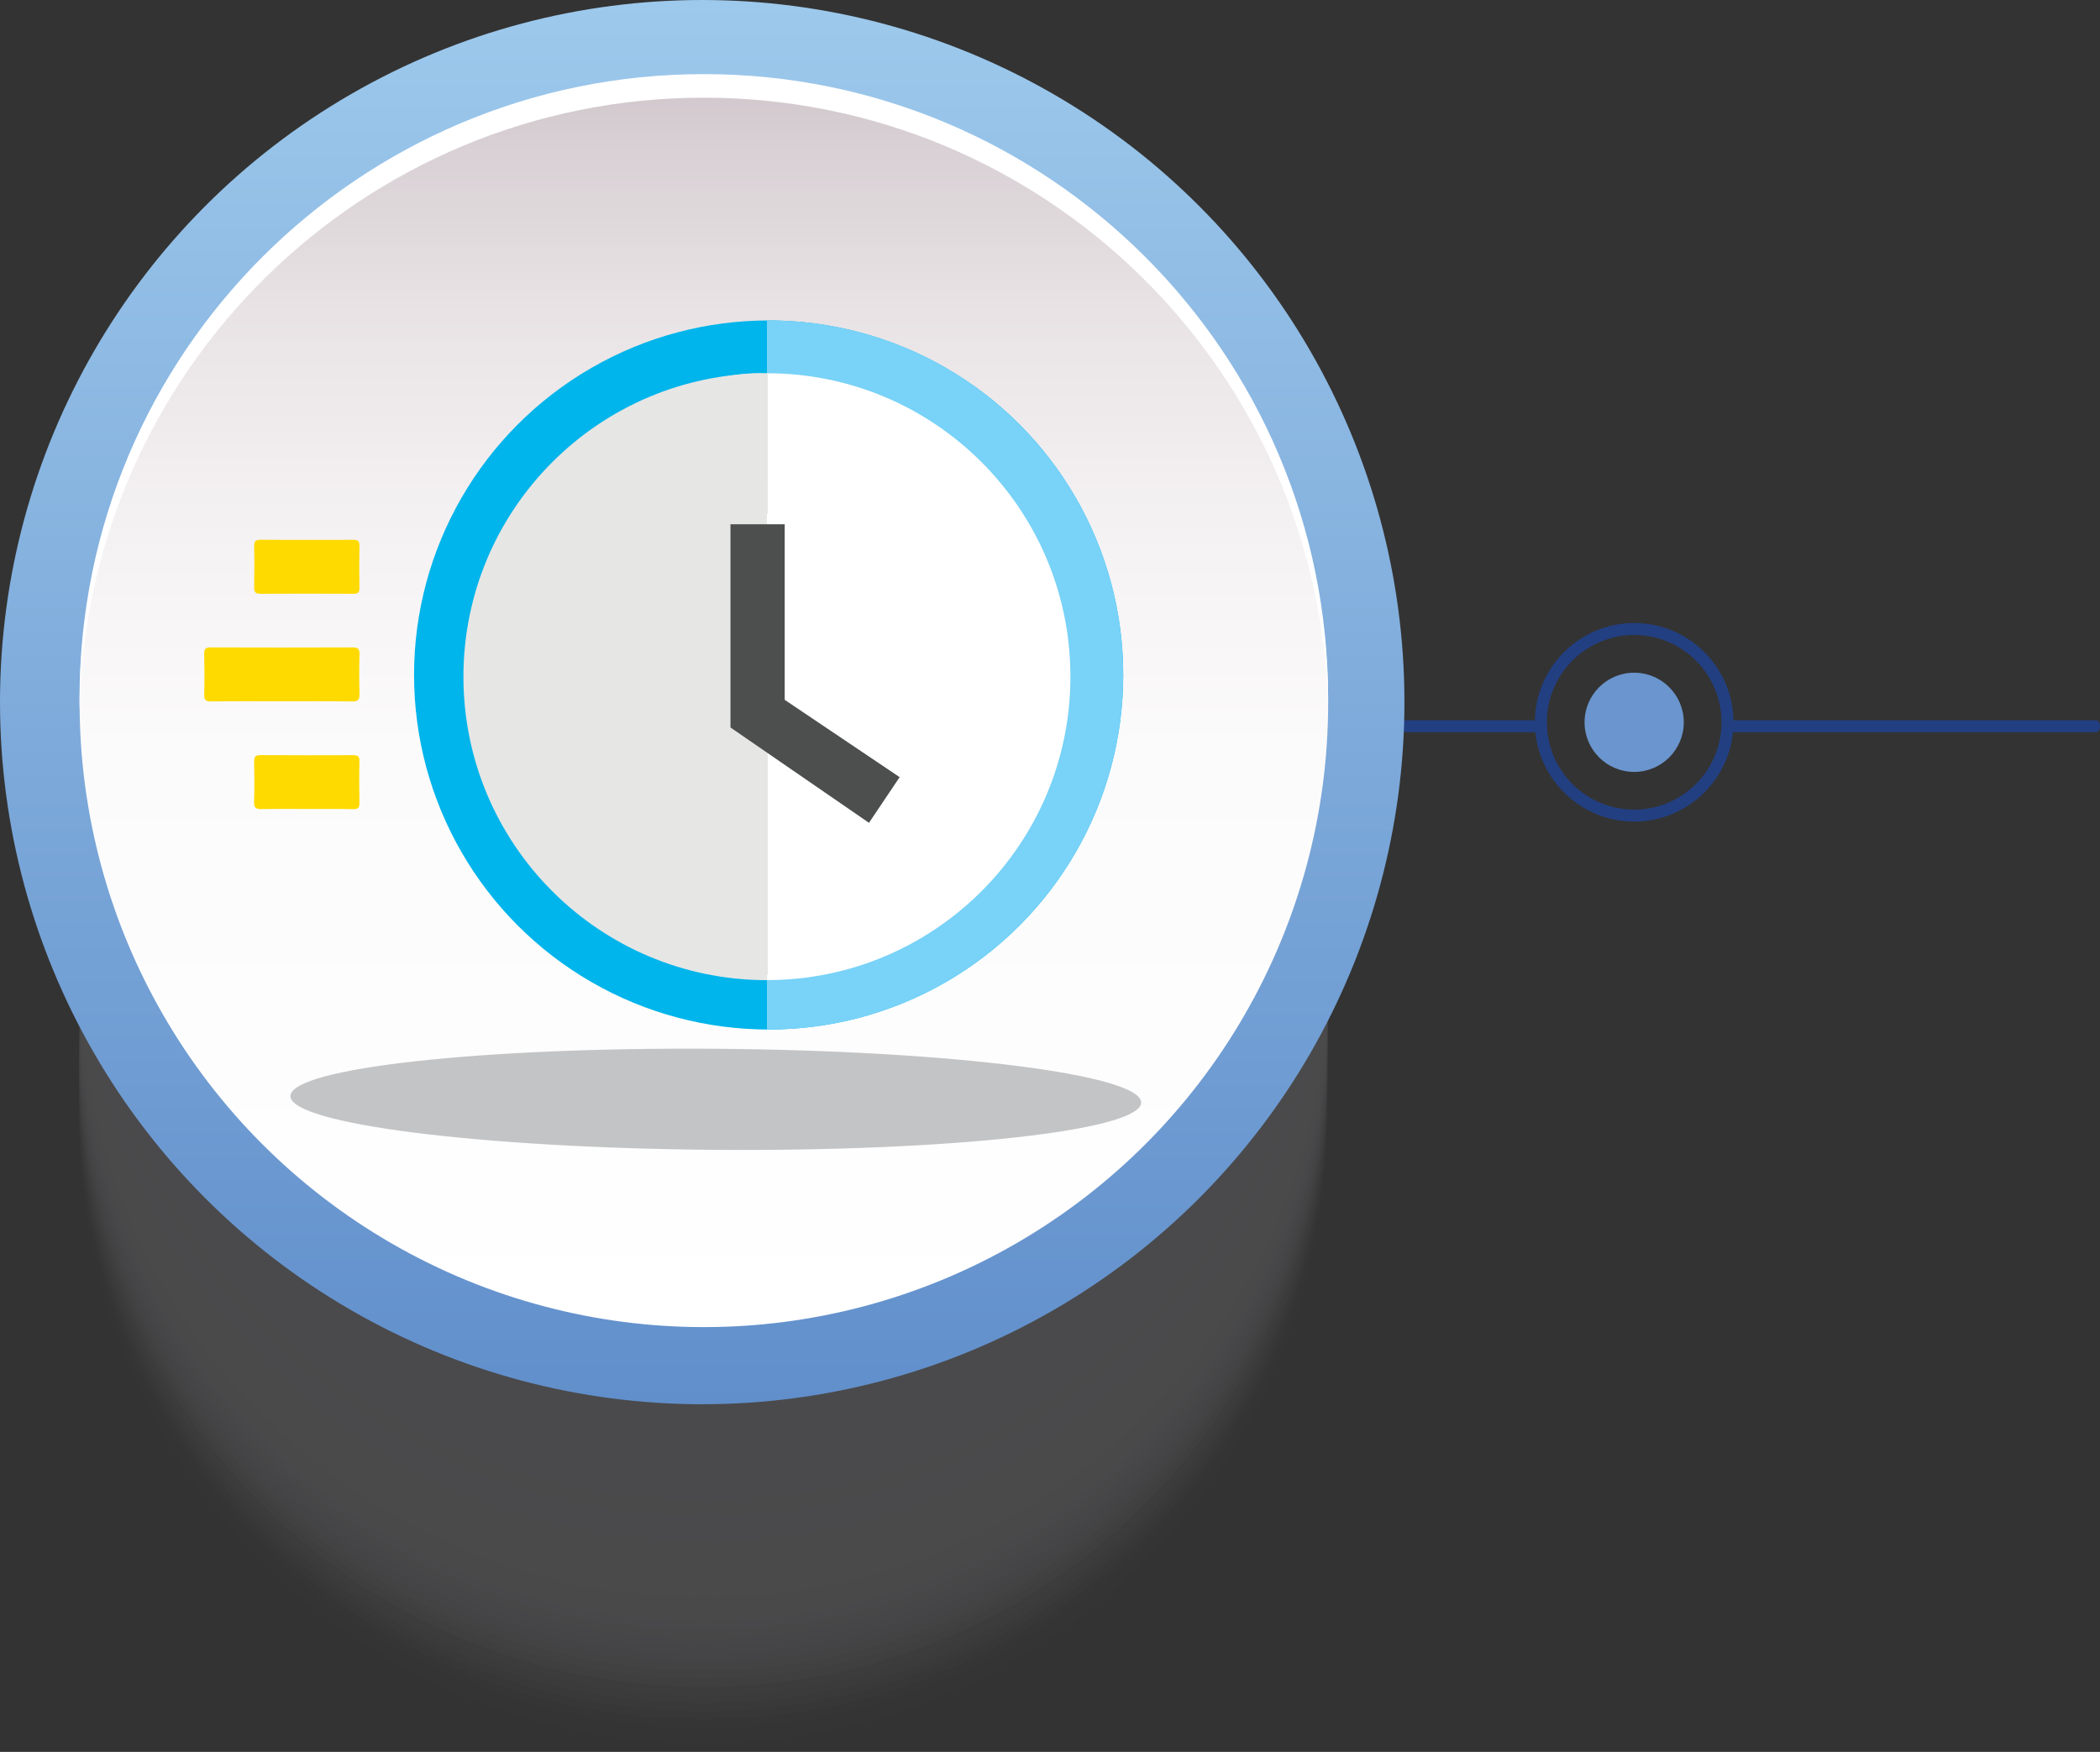 <?xml version="1.0" encoding="UTF-8"?>
<!-- Generator: Adobe Illustrator 28.0.0, SVG Export Plug-In . SVG Version: 6.00 Build 0)  -->
<svg width="341.13" height="284.62" version="1.1" viewBox="0 0 341.13 284.62" xml:space="preserve" xmlns="http://www.w3.org/2000/svg">
<rect x="0" y="0" width="341.13" height="284.62" fill="#333333" stroke="none"/>
<style type="text/css">
	.st0{fill:#6A95CE;}
	.st1{fill:#223F82;}
	.st2{opacity:0.3;}
	.st3{fill:#818185;fill-opacity:0;}
	.st4{opacity:0.02;fill:#818185;enable-background:new    ;}
	.st5{opacity:0.039;fill:#818185;enable-background:new    ;}
	.st6{opacity:0.059;fill:#818185;enable-background:new    ;}
	.st7{opacity:0.078;fill:#818185;enable-background:new    ;}
	.st8{opacity:0.098;fill:#818185;enable-background:new    ;}
	.st9{opacity:0.118;fill:#818185;enable-background:new    ;}
	.st10{opacity:0.137;fill:#818185;enable-background:new    ;}
	.st11{opacity:0.157;fill:#818185;enable-background:new    ;}
	.st12{opacity:0.176;fill:#818185;enable-background:new    ;}
	.st13{opacity:0.196;fill:#818185;enable-background:new    ;}
	.st14{opacity:0.216;fill:#818185;enable-background:new    ;}
	.st15{opacity:0.235;fill:#818185;enable-background:new    ;}
	.st16{opacity:0.255;fill:#818185;enable-background:new    ;}
	.st17{opacity:0.275;fill:#818185;enable-background:new    ;}
	.st18{opacity:0.294;fill:#818185;enable-background:new    ;}
	.st19{opacity:0.314;fill:#818185;enable-background:new    ;}
	.st20{opacity:0.333;fill:#818185;enable-background:new    ;}
	.st21{opacity:0.353;fill:#818185;enable-background:new    ;}
	.st22{opacity:0.372;fill:#818185;enable-background:new    ;}
	.st23{opacity:0.392;fill:#818185;enable-background:new    ;}
	.st24{opacity:0.412;fill:#818185;enable-background:new    ;}
	.st25{opacity:0.431;fill:#818185;enable-background:new    ;}
	.st26{opacity:0.451;fill:#818185;enable-background:new    ;}
	.st27{opacity:0.471;fill:#818185;enable-background:new    ;}
	.st28{opacity:0.49;fill:#818185;enable-background:new    ;}
	.st29{opacity:0.51;fill:#818185;enable-background:new    ;}
	.st30{opacity:0.529;fill:#818185;enable-background:new    ;}
	.st31{opacity:0.549;fill:#818185;enable-background:new    ;}
	.st32{opacity:0.569;fill:#818185;enable-background:new    ;}
	.st33{opacity:0.588;fill:#818185;enable-background:new    ;}
	.st34{opacity:0.608;fill:#818185;enable-background:new    ;}
	.st35{opacity:0.627;fill:#818185;enable-background:new    ;}
	.st36{opacity:0.647;fill:#818185;enable-background:new    ;}
	.st37{opacity:0.667;fill:#818185;enable-background:new    ;}
	.st38{opacity:0.686;fill:#818185;enable-background:new    ;}
	.st39{opacity:0.706;fill:#818185;enable-background:new    ;}
	.st40{opacity:0.726;fill:#818185;enable-background:new    ;}
	.st41{opacity:0.745;fill:#818185;enable-background:new    ;}
	.st42{opacity:0.765;fill:#818185;enable-background:new    ;}
	.st43{opacity:0.784;fill:#818185;enable-background:new    ;}
	.st44{opacity:0.804;fill:#818185;enable-background:new    ;}
	.st45{opacity:0.824;fill:#818185;enable-background:new    ;}
	.st46{opacity:0.843;fill:#818185;enable-background:new    ;}
	.st47{opacity:0.863;fill:#818185;enable-background:new    ;}
	.st48{opacity:0.882;fill:#818185;enable-background:new    ;}
	.st49{opacity:0.902;fill:#818185;enable-background:new    ;}
	.st50{opacity:0.922;fill:#818185;enable-background:new    ;}
	.st51{opacity:0.941;fill:#818185;enable-background:new    ;}
	.st52{opacity:0.961;fill:#818185;enable-background:new    ;}
	.st53{opacity:0.98;fill:#818185;enable-background:new    ;}
	.st54{fill:#818185;}
	.st55{fill:url(#SVGID_1_);}
	.st56{fill:url(#SVGID_00000124133588957206512690000006338469299024229051_);}
	.st57{fill:#FFFFFF;}
	.st58{opacity:0.4;fill:#6D6E71;enable-background:new    ;}
	.st59{fill:#00B5EB;}
	.st60{fill:#E6E6E5;}
	.st61{fill:#79D2F7;}
	.st62{fill:#FFDA00;}
	.st63{fill:#4D4E4E;}
</style>
<g transform="translate(-30.68 -18.05)">
	
		
			<circle class="st0" cx="296.14" cy="135.4" r="8.06"/>
			
				<path class="st1" d="m312.27 135.4c0 8.89-7.24 16.13-16.13 16.13s-16.13-7.24-16.13-16.13 7.24-16.13 16.13-16.13c8.9 0 16.13 7.23 16.13 16.13zm-30.32 0c0 7.83 6.37 14.19 14.19 14.19s14.19-6.37 14.19-14.19c0-7.83-6.37-14.19-14.19-14.19s-14.19 6.36-14.19 14.19z"/>
			
			
				<path class="st1" d="m281.95 136.04c0 0.53-0.43 0.97-0.97 0.97h-21.94c-0.53 0-0.97-0.43-0.97-0.97 0-0.53 0.43-0.97 0.97-0.97h21.94c0.53 0 0.97 0.44 0.97 0.97z"/>
			
		
		
			<path class="st1" d="m371.81 136.04c0 0.53-0.26 0.97-0.58 0.97h-59.02c-0.32 0-0.58-0.43-0.58-0.97 0-0.53 0.26-0.97 0.58-0.97h59.02c0.32 0 0.58 0.44 0.58 0.97z"/>
		
	
	
		
			<g class="st2">
				<circle class="st3" cx="144.82" cy="201.26" r="101.41"/>
				<circle class="st4" cx="144.84" cy="199.94" r="101.41"/>
				<circle class="st5" cx="144.86" cy="198.62" r="101.41"/>
				<circle class="st6" cx="144.87" cy="197.3" r="101.41"/>
				<circle class="st7" cx="144.88" cy="195.99" r="101.41"/>
				<circle class="st8" cx="144.89" cy="194.67" r="101.41"/>
				<circle class="st9" cx="144.9" cy="193.35" r="101.41"/>
				<circle class="st10" cx="144.91" cy="192.04" r="101.41"/>
				<circle class="st11" cx="144.92" cy="190.72" r="101.41"/>
				<circle class="st12" cx="144.93" cy="189.4" r="101.41"/>
				<circle class="st13" cx="144.94" cy="188.08" r="101.41"/>
				<circle class="st14" cx="144.96" cy="186.77" r="101.41"/>
				<circle class="st15" cx="144.97" cy="185.45" r="101.41"/>
				<circle class="st16" cx="144.98" cy="184.13" r="101.41"/>
				<circle class="st17" cx="144.99" cy="182.82" r="101.41"/>
				<circle class="st18" cx="145" cy="181.5" r="101.41"/>
				<circle class="st19" cx="145.01" cy="180.18" r="101.41"/>
				<circle class="st20" cx="145.02" cy="178.87" r="101.41"/>
				<circle class="st21" cx="145.03" cy="177.55" r="101.41"/>
				<circle class="st22" cx="145.04" cy="176.23" r="101.41"/>
				<circle class="st23" cx="145.05" cy="174.91" r="101.41"/>
				<circle class="st24" cx="145.07" cy="173.6" r="101.41"/>
				<circle class="st25" cx="145.08" cy="172.28" r="101.41"/>
				<circle class="st26" cx="145.09" cy="170.96" r="101.41"/>
				<circle class="st27" cx="145.1" cy="169.65" r="101.41"/>
				<circle class="st28" cx="145.11" cy="168.33" r="101.41"/>
				<circle class="st29" cx="145.12" cy="167.01" r="101.41"/>
				<circle class="st30" cx="145.13" cy="165.7" r="101.41"/>
				<circle class="st31" cx="145.14" cy="164.38" r="101.41"/>
				<circle class="st32" cx="145.15" cy="163.06" r="101.41"/>
				<circle class="st33" cx="145.17" cy="161.75" r="101.41"/>
				<circle class="st34" cx="145.18" cy="160.43" r="101.41"/>
				<circle class="st35" cx="145.19" cy="159.11" r="101.41"/>
				<circle class="st36" cx="145.2" cy="157.79" r="101.41"/>
				<circle class="st37" cx="145.21" cy="156.48" r="101.41"/>
				<circle class="st38" cx="145.22" cy="155.16" r="101.41"/>
				<circle class="st39" cx="145.23" cy="153.84" r="101.41"/>
				<circle class="st40" cx="145.24" cy="152.53" r="101.41"/>
				<circle class="st41" cx="145.25" cy="151.21" r="101.41"/>
				<circle class="st42" cx="145.27" cy="149.89" r="101.41"/>
				<circle class="st43" cx="145.28" cy="148.58" r="101.41"/>
				<circle class="st44" cx="145.29" cy="147.26" r="101.41"/>
				<circle class="st45" cx="145.3" cy="145.94" r="101.41"/>
				<circle class="st46" cx="145.31" cy="144.62" r="101.41"/>
				<circle class="st47" cx="145.32" cy="143.31" r="101.41"/>
				<circle class="st48" cx="145.33" cy="141.99" r="101.41"/>
				<circle class="st49" cx="145.34" cy="140.67" r="101.41"/>
				<circle class="st50" cx="145.35" cy="139.36" r="101.41"/>
				<circle class="st51" cx="145.36" cy="138.04" r="101.41"/>
				<circle class="st52" cx="145.38" cy="136.72" r="101.41"/>
				<circle class="st53" cx="145.39" cy="135.41" r="101.41"/>
				<circle class="st54" cx="145.4" cy="134.09" r="101.41"/>
			</g>
			
				<linearGradient id="SVGID_1_" x1="144.75" x2="144.75" y1="329.49" y2="101.35" gradientTransform="matrix(1,0,0,-1,0,347.54)" gradientUnits="userSpaceOnUse">
				<stop stop-color="#9DC9EC" offset="0"/>
				<stop stop-color="#6B98D0" offset=".832"/>
				<stop stop-color="#618FCB" offset="1"/>
			</linearGradient>
			<circle class="st55" cx="144.75" cy="132.12" r="114.07" fill="url(#SVGID_1_)"/>
			
				
					<linearGradient id="SVGID_00000175286438337094190550000013247966362435614866_" x1="145.02" x2="145.02" y1="316.7" y2="113.88" gradientTransform="matrix(1,0,0,-1,0,347.54)" gradientUnits="userSpaceOnUse">
					<stop stop-color="#D0C6CB" offset="0"/>
					<stop stop-color="#D8D0D4" offset=".053"/>
					<stop stop-color="#E8E2E4" offset=".18"/>
					<stop stop-color="#F3F0F1" offset=".332"/>
					<stop stop-color="#FCFBFB" offset=".536"/>
					<stop stop-color="#fff" offset="1"/>
				</linearGradient>
				<circle cx="145.02" cy="132.25" r="101.41" fill="url(#SVGID_00000175286438337094190550000013247966362435614866_)"/>
				<path class="st57" d="m145.02 33.92c55.37 0 100.36 44.37 101.38 99.49 0.01-0.64 0.02-1.27 0.02-1.91 0-56.01-45.4-101.41-101.41-101.41s-101.41 45.4-101.41 101.41c0 0.64 0.01 1.27 0.02 1.91 1.04-55.12 46.04-99.49 101.4-99.49z"/>
			
			<g id="SVGRepo_iconCarrier_00000089556930046214572810000008722173199478238342_">
				<path class="st58" d="m77.86 196.12c-0.03 4.53 30.88 8.44 69.04 8.74 38.16 0.29 69.12-3.15 69.15-7.68s-30.88-8.45-69.04-8.74-69.12 3.15-69.15 7.68z"/>
			</g>
		
		<circle class="st59" cx="155.54" cy="127.71" r="57.6"/>
		<circle class="st60" cx="155.26" cy="127.99" r="49.3"/>
		<path class="st61" d="m155.54 70.11h-0.28v115.2h0.28c31.81 0 57.6-25.79 57.6-57.6s-25.79-57.6-57.6-57.6z"/>
		<path class="st57" d="m155.26 78.69v98.59c27.23 0 49.3-22.07 49.3-49.3 0-27.22-22.07-49.29-49.3-49.29z"/>
		<g id="UYUbI5_00000027580265161740346370000012427027392368801713_">
			
				<path class="st62" d="m76.35 131.99c-3.79 0-7.58-0.03-11.37 0.02-0.91 0.01-1.16-0.25-1.13-1.14 0.06-2.18 0.05-4.37 0-6.56-0.02-0.8 0.18-1.09 1.04-1.08 7.68 0.03 15.35 0.03 23.03 0 0.88 0 1.18 0.24 1.16 1.14-0.06 2.14-0.06 4.28 0 6.41 0.03 0.95-0.25 1.25-1.21 1.23-3.84-0.05-7.68-0.02-11.52-0.02z"/>
				<path class="st62" d="m80.48 105.76c2.52 0 5.05 0.02 7.57-0.01 0.74-0.01 1.03 0.19 1.02 0.98-0.04 2.28-0.04 4.56 0 6.84 0.02 0.81-0.33 0.96-1.04 0.95-5-0.02-10-0.03-14.99 0-0.81 0.01-1.1-0.21-1.08-1.05 0.05-2.23 0.06-4.46 0-6.7-0.02-0.88 0.33-1.04 1.1-1.03 2.47 0.04 4.95 0.02 7.42 0.02z"/>
				<path class="st62" d="m80.49 149.48c-2.43 0-4.85-0.03-7.28 0.02-0.89 0.02-1.3-0.15-1.26-1.17 0.08-2.18 0.06-4.37 0.01-6.55-0.02-0.84 0.27-1.06 1.08-1.05 5 0.03 10 0.03 14.99 0.01 0.71 0 1.06 0.13 1.04 0.95-0.05 2.28-0.04 4.56 0 6.84 0.01 0.78-0.27 0.99-1.01 0.98-2.52-0.05-5.05-0.03-7.57-0.03z"/>
				<path class="st60" d="m155.41 138.66v37.8c-4.48 0.08-8.86-0.54-13.15-1.81-13.63-4.01-23.73-12.38-30.36-24.89-2.56-4.83-4.07-10.03-4.9-15.44-0.36-2.32-0.28-4.64-0.3-6.95-0.06-12.47 4.32-23.26 12.54-32.51 7.66-8.62 17.37-13.6 28.66-15.54 2.46-0.42 4.97-0.8 7.51-0.56-0.01 7.59-0.01 15.17-0.02 22.76-1.55 0.01-3.11 0.09-4.66 0.02-0.98-0.05-1.2 0.29-1.2 1.22 0.03 10.25 0.02 20.5 0.01 30.75 0 0.61 0.14 0.99 0.69 1.41 1.69 1.31 3.69 2.18 5.18 3.74z"/>
			
		</g>
		<polygon class="st63" points="171.84 151.73 176.82 144.31 158.15 131.75 158.15 103.22 149.34 103.22 149.34 136.24"/>
	
</g>
</svg>
